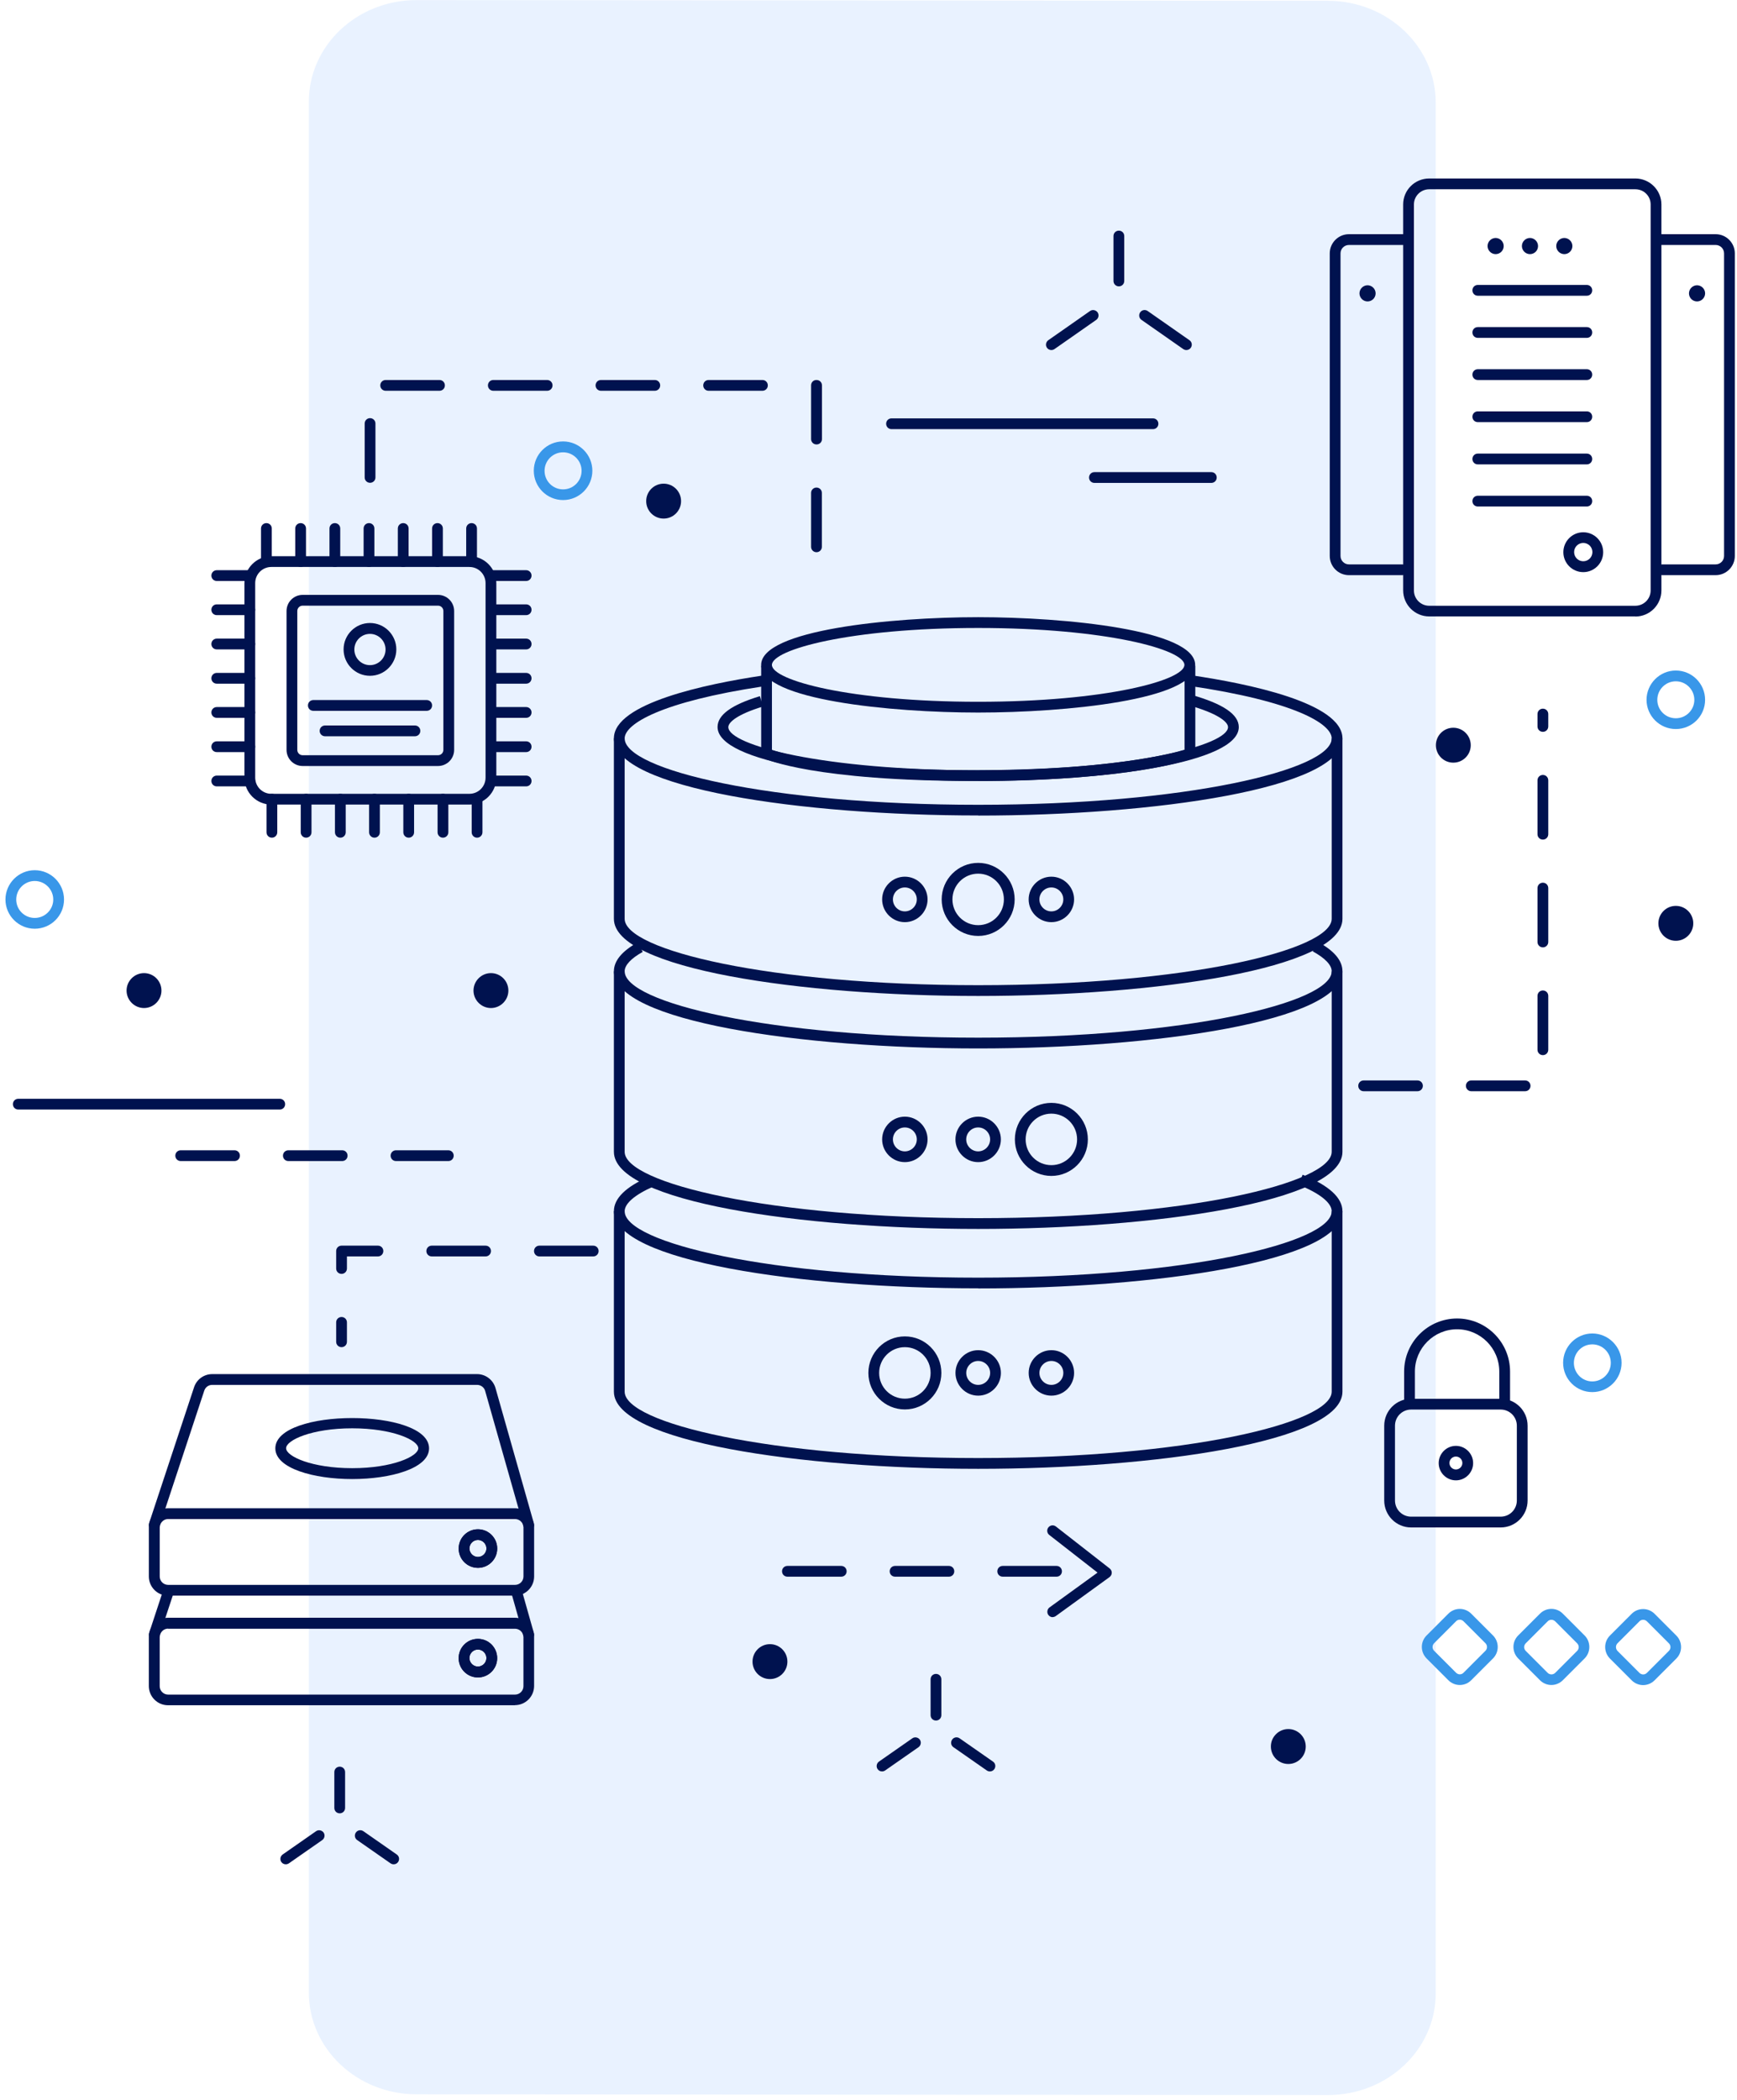 <svg width="292" height="353" viewBox="0 0 292 353" fill="none" xmlns="http://www.w3.org/2000/svg">
<path d="M51.918 17.089L51.918 334.911C51.918 344.349 60.025 352.006 70.026 352.014L223.242 352.135C233.243 352.143 241.351 344.498 241.351 335.06L241.351 17.238C241.351 7.8 233.243 0.143 223.242 0.135L70.026 0.014C60.025 0.006 51.918 7.651 51.918 17.089Z" fill="#2078FD" fill-opacity="0.1"/>
<path d="M274.913 103.61H240.258C237.851 103.61 235.879 101.654 235.879 99.227V34.365C235.879 31.956 237.833 30 240.258 30H274.913C277.319 30 279.292 31.956 279.292 34.365V99.245C279.292 101.654 277.338 103.628 274.913 103.628V103.61ZM240.258 31.811C238.847 31.811 237.689 32.952 237.689 34.365V99.245C237.689 100.657 238.829 101.817 240.258 101.817H274.913C276.324 101.817 277.482 100.675 277.482 99.245V34.365C277.482 32.952 276.342 31.811 274.913 31.811H240.258Z" fill="#00124F"/>
<path d="M266.156 96.165C264.311 96.165 262.809 94.662 262.809 92.815C262.809 90.967 264.311 89.464 266.156 89.464C268.002 89.464 269.504 90.967 269.504 92.815C269.504 94.662 268.002 96.165 266.156 96.165ZM266.156 91.257C265.306 91.257 264.618 91.945 264.618 92.797C264.618 93.648 265.306 94.336 266.156 94.336C267.007 94.336 267.695 93.648 267.695 92.797C267.695 91.945 267.007 91.257 266.156 91.257Z" fill="#00124F"/>
<path d="M252.781 41.356C252.781 42.117 252.166 42.715 251.424 42.715C250.682 42.715 250.066 42.099 250.066 41.356C250.066 40.614 250.682 39.998 251.424 39.998C252.166 39.998 252.781 40.614 252.781 41.356Z" fill="#00124F"/>
<path d="M258.554 41.356C258.554 42.117 257.939 42.715 257.197 42.715C256.455 42.715 255.84 42.099 255.84 41.356C255.84 40.614 256.455 39.998 257.197 39.998C257.939 39.998 258.554 40.614 258.554 41.356Z" fill="#00124F"/>
<path d="M264.328 41.356C264.328 42.117 263.712 42.715 262.971 42.715C262.229 42.715 261.613 42.099 261.613 41.356C261.613 40.614 262.229 39.998 262.971 39.998C263.712 39.998 264.328 40.614 264.328 41.356Z" fill="#00124F"/>
<path d="M266.756 49.707H248.424C247.918 49.707 247.52 49.308 247.52 48.801C247.52 48.294 247.918 47.895 248.424 47.895H266.756C267.263 47.895 267.661 48.294 267.661 48.801C267.661 49.308 267.263 49.707 266.756 49.707Z" fill="#00124F"/>
<path d="M266.756 56.789H248.424C247.918 56.789 247.52 56.39 247.52 55.883C247.52 55.376 247.918 54.977 248.424 54.977H266.756C267.263 54.977 267.661 55.376 267.661 55.883C267.661 56.39 267.263 56.789 266.756 56.789Z" fill="#00124F"/>
<path d="M266.756 63.871H248.424C247.918 63.871 247.52 63.472 247.52 62.965C247.52 62.458 247.918 62.06 248.424 62.06H266.756C267.263 62.06 267.661 62.458 267.661 62.965C267.661 63.472 267.263 63.871 266.756 63.871Z" fill="#00124F"/>
<path d="M266.756 70.953H248.424C247.918 70.953 247.52 70.554 247.52 70.047C247.52 69.54 247.918 69.142 248.424 69.142H266.756C267.263 69.142 267.661 69.54 267.661 70.047C267.661 70.554 267.263 70.953 266.756 70.953Z" fill="#00124F"/>
<path d="M266.756 78.053H248.424C247.918 78.053 247.52 77.655 247.52 77.148C247.52 76.641 247.918 76.242 248.424 76.242H266.756C267.263 76.242 267.661 76.641 267.661 77.148C267.661 77.655 267.263 78.053 266.756 78.053Z" fill="#00124F"/>
<path d="M266.756 85.135H248.424C247.918 85.135 247.52 84.737 247.52 84.23C247.52 83.723 247.918 83.324 248.424 83.324H266.756C267.263 83.324 267.661 83.723 267.661 84.23C267.661 84.737 267.263 85.135 266.756 85.135Z" fill="#00124F"/>
<path d="M235.718 96.673H226.76C224.987 96.673 223.539 95.224 223.539 93.448V42.588C223.539 40.813 224.987 39.364 226.76 39.364H236.152C236.659 39.364 237.057 39.763 237.057 40.27C237.057 40.777 236.659 41.175 236.152 41.175H226.76C225.982 41.175 225.349 41.809 225.349 42.588V93.448C225.349 94.227 225.982 94.861 226.76 94.861H235.718C236.225 94.861 236.623 95.26 236.623 95.767C236.623 96.274 236.225 96.673 235.718 96.673Z" fill="#00124F"/>
<path d="M231.25 49.308C231.25 50.068 230.634 50.666 229.892 50.666C229.15 50.666 228.535 50.05 228.535 49.308C228.535 48.565 229.15 47.949 229.892 47.949C230.634 47.949 231.25 48.565 231.25 49.308Z" fill="#00124F"/>
<path d="M288.414 96.673H279.456C278.95 96.673 278.552 96.274 278.552 95.767C278.552 95.26 278.95 94.861 279.456 94.861H288.414C289.192 94.861 289.825 94.227 289.825 93.449V42.588C289.825 41.809 289.192 41.175 288.414 41.175H279.022C278.515 41.175 278.117 40.777 278.117 40.27C278.117 39.763 278.515 39.364 279.022 39.364H288.414C290.187 39.364 291.635 40.813 291.635 42.588V93.449C291.635 95.224 290.187 96.673 288.414 96.673Z" fill="#00124F"/>
<path d="M283.926 49.308C283.926 50.068 284.541 50.666 285.283 50.666C286.025 50.666 286.64 50.05 286.64 49.308C286.64 48.565 286.025 47.949 285.283 47.949C284.541 47.949 283.926 48.565 283.926 49.308Z" fill="#00124F"/>
<path d="M164.437 246.881C134.759 246.881 103.199 242.335 103.199 233.913V203.574H105.009V233.913C105.009 239.184 129.421 245.07 164.437 245.07C199.453 245.07 223.865 239.184 223.865 233.913V203.574H225.675V233.913C225.675 242.335 194.115 246.881 164.437 246.881Z" fill="#00124F"/>
<path d="M164.437 216.543C134.759 216.543 103.199 211.997 103.199 203.574C103.199 201.437 105.19 199.481 109.135 197.76L109.859 199.426C106.728 200.803 105.009 202.27 105.009 203.592C105.009 208.863 129.421 214.75 164.437 214.75C199.453 214.75 223.865 208.863 223.865 203.592C223.865 202.179 221.893 200.586 218.292 199.137L218.979 197.452C223.431 199.263 225.675 201.328 225.675 203.592C225.675 212.015 194.115 216.561 164.437 216.561V216.543Z" fill="#00124F"/>
<path d="M164.437 206.562C134.759 206.562 103.199 202.016 103.199 193.594V163.255H105.009V193.594C105.009 198.864 129.421 204.751 164.437 204.751C199.453 204.751 223.865 198.864 223.865 193.594V163.255H225.675V193.594C225.675 202.016 194.115 206.562 164.437 206.562Z" fill="#00124F"/>
<path d="M164.437 176.224C134.759 176.224 103.199 171.678 103.199 163.255C103.199 161.517 104.538 159.886 107.162 158.419L108.049 159.995C106.058 161.1 105.009 162.241 105.009 163.255C105.009 168.526 129.421 174.413 164.437 174.413C199.453 174.413 223.865 168.526 223.865 163.255C223.865 162.205 222.762 161.046 220.68 159.905L221.549 158.311C224.3 159.814 225.675 161.462 225.675 163.255C225.675 171.678 194.115 176.224 164.437 176.224Z" fill="#00124F"/>
<path d="M152.111 195.333C150.012 195.333 148.293 193.612 148.293 191.511C148.293 189.41 150.012 187.689 152.111 187.689C154.21 187.689 155.93 189.41 155.93 191.511C155.93 193.612 154.21 195.333 152.111 195.333ZM152.111 189.501C151.007 189.501 150.103 190.406 150.103 191.511C150.103 192.616 151.007 193.522 152.111 193.522C153.215 193.522 154.12 192.616 154.12 191.511C154.12 190.406 153.215 189.501 152.111 189.501Z" fill="#00124F"/>
<path d="M164.436 195.333C162.336 195.333 160.617 193.612 160.617 191.511C160.617 189.41 162.336 187.689 164.436 187.689C166.535 187.689 168.254 189.41 168.254 191.511C168.254 193.612 166.535 195.333 164.436 195.333ZM164.436 189.501C163.332 189.501 162.427 190.406 162.427 191.511C162.427 192.616 163.332 193.522 164.436 193.522C165.539 193.522 166.444 192.616 166.444 191.511C166.444 190.406 165.539 189.501 164.436 189.501Z" fill="#00124F"/>
<path d="M164.439 234.583C162.34 234.583 160.621 232.862 160.621 230.761C160.621 228.66 162.34 226.939 164.439 226.939C166.539 226.939 168.258 228.66 168.258 230.761C168.258 232.862 166.539 234.583 164.439 234.583ZM164.439 228.751C163.336 228.751 162.431 229.656 162.431 230.761C162.431 231.866 163.336 232.772 164.439 232.772C165.543 232.772 166.448 231.866 166.448 230.761C166.448 229.656 165.543 228.751 164.439 228.751Z" fill="#00124F"/>
<path d="M176.744 234.583C174.645 234.583 172.926 232.862 172.926 230.761C172.926 228.66 174.645 226.939 176.744 226.939C178.843 226.939 180.562 228.66 180.562 230.761C180.562 232.862 178.843 234.583 176.744 234.583ZM176.744 228.751C175.64 228.751 174.735 229.656 174.735 230.761C174.735 231.866 175.64 232.772 176.744 232.772C177.848 232.772 178.753 231.866 178.753 230.761C178.753 229.656 177.848 228.751 176.744 228.751Z" fill="#00124F"/>
<path d="M164.437 167.403C134.759 167.403 103.199 162.857 103.199 154.435V124.096H105.009V154.435C105.009 159.705 129.421 165.592 164.437 165.592C199.453 165.592 223.865 159.705 223.865 154.435V124.096H225.675V154.435C225.675 162.857 194.115 167.403 164.437 167.403Z" fill="#00124F"/>
<path d="M164.437 137.064C134.759 137.064 103.199 132.518 103.199 124.095C103.199 118.191 118.762 114.967 128.027 113.572L128.299 115.365C111.107 117.955 105.009 121.686 105.009 124.114C105.009 129.384 129.421 135.271 164.437 135.271C199.453 135.271 223.865 129.384 223.865 124.114C223.865 121.65 217.586 117.865 199.888 115.275L200.141 113.481C209.678 114.876 225.675 118.118 225.675 124.114C225.675 132.536 194.115 137.082 164.437 137.082V137.064Z" fill="#00124F"/>
<path d="M152.111 154.996C150.012 154.996 148.293 153.275 148.293 151.174C148.293 149.073 150.012 147.353 152.111 147.353C154.21 147.353 155.93 149.073 155.93 151.174C155.93 153.275 154.21 154.996 152.111 154.996ZM152.111 149.164C151.007 149.164 150.103 150.069 150.103 151.174C150.103 152.279 151.007 153.185 152.111 153.185C153.215 153.185 154.12 152.279 154.12 151.174C154.12 150.069 153.215 149.164 152.111 149.164Z" fill="#00124F"/>
<path d="M176.74 154.996C174.641 154.996 172.922 153.275 172.922 151.174C172.922 149.073 174.641 147.353 176.74 147.353C178.839 147.353 180.559 149.073 180.559 151.174C180.559 153.275 178.839 154.996 176.74 154.996ZM176.74 149.164C175.636 149.164 174.732 150.069 174.732 151.174C174.732 152.279 175.636 153.185 176.74 153.185C177.844 153.185 178.749 152.279 178.749 151.174C178.749 150.069 177.844 149.164 176.74 149.164Z" fill="#00124F"/>
<path d="M164.436 131.268C142.666 131.268 120.625 128.153 120.625 122.194C120.625 120.165 122.959 118.463 127.737 117.014L128.262 118.753C123.955 120.057 122.435 121.397 122.435 122.212C122.435 125.255 138.414 129.475 164.436 129.475C190.459 129.475 206.438 125.237 206.438 122.212C206.438 121.325 204.682 119.894 199.76 118.517L200.249 116.778C205.623 118.3 208.247 120.075 208.247 122.212C208.247 128.171 186.206 131.287 164.436 131.287V131.268Z" fill="#00124F"/>
<path d="M163.679 131.268C136.987 131.268 128.808 127.646 128.482 127.483L127.957 127.247V111.924H129.767V126.034C131.938 126.794 141.149 129.457 163.697 129.457C186.245 129.457 196.705 126.758 199.13 126.015V111.924H200.939V127.283L200.36 127.501C199.962 127.646 190.371 131.268 163.697 131.268H163.679Z" fill="#00124F"/>
<path d="M164.435 119.767C149.777 119.767 127.953 117.63 127.953 111.761C127.953 105.893 149.777 103.737 164.435 103.737C179.093 103.737 200.917 105.875 200.917 111.761C200.917 117.648 179.093 119.767 164.435 119.767ZM164.435 105.549C142.955 105.549 129.763 109.171 129.763 111.761C129.763 114.351 142.955 117.956 164.435 117.956C185.916 117.956 199.108 114.333 199.108 111.761C199.108 109.189 185.916 105.549 164.435 105.549Z" fill="#00124F"/>
<path d="M152.115 236.901C148.731 236.901 145.98 234.148 145.98 230.761C145.98 227.374 148.731 224.621 152.115 224.621C155.499 224.621 158.25 227.374 158.25 230.761C158.25 234.148 155.499 236.901 152.115 236.901ZM152.115 226.432C149.726 226.432 147.79 228.37 147.79 230.761C147.79 233.152 149.726 235.09 152.115 235.09C154.504 235.09 156.44 233.152 156.44 230.761C156.44 228.37 154.504 226.432 152.115 226.432Z" fill="#00124F"/>
<path d="M176.74 197.651C173.356 197.651 170.605 194.898 170.605 191.511C170.605 188.124 173.356 185.371 176.74 185.371C180.124 185.371 182.875 188.124 182.875 191.511C182.875 194.898 180.124 197.651 176.74 197.651ZM176.74 187.182C174.351 187.182 172.415 189.12 172.415 191.511C172.415 193.902 174.351 195.84 176.74 195.84C179.129 195.84 181.065 193.902 181.065 191.511C181.065 189.12 179.129 187.182 176.74 187.182Z" fill="#00124F"/>
<path d="M164.435 157.315C161.051 157.315 158.301 154.561 158.301 151.174C158.301 147.787 161.051 145.034 164.435 145.034C167.819 145.034 170.57 147.787 170.57 151.174C170.57 154.561 167.819 157.315 164.435 157.315ZM164.435 146.845C162.047 146.845 160.11 148.783 160.11 151.174C160.11 153.565 162.047 155.503 164.435 155.503C166.824 155.503 168.76 153.565 168.76 151.174C168.76 148.783 166.824 146.845 164.435 146.845Z" fill="#00124F"/>
<path d="M252.945 236.521C252.438 236.521 252.04 236.122 252.04 235.615V230.526C252.04 226.613 248.855 223.426 244.946 223.426C241.038 223.426 237.853 226.613 237.853 230.526V235.615C237.853 236.122 237.454 236.521 236.948 236.521C236.441 236.521 236.043 236.122 236.043 235.615V230.526C236.043 225.617 240.042 221.614 244.946 221.614C249.85 221.614 253.85 225.617 253.85 230.526V235.615C253.85 236.122 253.452 236.521 252.945 236.521Z" fill="#00124F"/>
<path d="M252.276 256.735H237.219C234.722 256.735 232.695 254.706 232.695 252.206V239.636C232.695 237.137 234.722 235.108 237.219 235.108H252.276C254.773 235.108 256.8 237.137 256.8 239.636V252.206C256.8 254.706 254.773 256.735 252.276 256.735ZM237.219 236.919C235.717 236.919 234.505 238.133 234.505 239.636V252.206C234.505 253.71 235.717 254.923 237.219 254.923H252.276C253.777 254.923 254.99 253.71 254.99 252.206V239.636C254.99 238.133 253.777 236.919 252.276 236.919H237.219Z" fill="#00124F"/>
<path d="M244.747 248.819C243.155 248.819 241.852 247.515 241.852 245.921C241.852 244.328 243.155 243.023 244.747 243.023C246.339 243.023 247.642 244.328 247.642 245.921C247.642 247.515 246.339 248.819 244.747 248.819ZM244.747 244.817C244.15 244.817 243.661 245.306 243.661 245.903C243.661 246.501 244.15 246.99 244.747 246.99C245.344 246.99 245.833 246.501 245.833 245.903C245.833 245.306 245.344 244.817 244.747 244.817Z" fill="#00124F"/>
<path d="M75.365 195.151H66.57C66.063 195.151 65.665 194.753 65.665 194.245C65.665 193.738 66.063 193.34 66.57 193.34H75.365C75.872 193.34 76.27 193.738 76.27 194.245C76.27 194.753 75.872 195.151 75.365 195.151ZM57.522 195.151H48.474C47.967 195.151 47.569 194.753 47.569 194.245C47.569 193.738 47.967 193.34 48.474 193.34H57.522C58.029 193.34 58.427 193.738 58.427 194.245C58.427 194.753 58.029 195.151 57.522 195.151ZM39.426 195.151H30.378C29.871 195.151 29.473 194.753 29.473 194.245C29.473 193.738 29.871 193.34 30.378 193.34H39.426C39.932 193.34 40.33 193.738 40.33 194.245C40.33 194.753 39.932 195.151 39.426 195.151Z" fill="#00124F"/>
<path d="M199.436 58.836C199.255 58.836 199.074 58.782 198.911 58.673L191.89 53.764C191.473 53.474 191.383 52.913 191.672 52.496C191.962 52.08 192.523 51.989 192.939 52.279L199.961 57.188C200.377 57.477 200.467 58.039 200.178 58.456C199.997 58.709 199.725 58.836 199.436 58.836Z" fill="#00124F"/>
<path d="M188.088 48.131C187.582 48.131 187.184 47.732 187.184 47.225V39.672C187.184 39.165 187.582 38.767 188.088 38.767C188.595 38.767 188.993 39.165 188.993 39.672V47.225C188.993 47.732 188.595 48.131 188.088 48.131Z" fill="#00124F"/>
<path d="M176.741 58.836C176.452 58.836 176.18 58.709 176 58.455C175.71 58.039 175.819 57.477 176.217 57.188L183.238 52.279C183.636 51.989 184.215 52.098 184.505 52.496C184.794 52.913 184.686 53.474 184.288 53.764L177.266 58.673C177.103 58.781 176.922 58.836 176.741 58.836Z" fill="#00124F"/>
<path d="M73.629 128.751H50.882C49.38 128.751 48.168 127.538 48.168 126.034V102.705C48.168 101.202 49.38 99.988 50.882 99.988H73.629C75.132 99.988 76.344 101.202 76.344 102.705V126.034C76.344 127.538 75.132 128.751 73.629 128.751ZM50.882 101.8C50.376 101.8 49.978 102.198 49.978 102.705V126.034C49.978 126.541 50.376 126.94 50.882 126.94H73.629C74.136 126.94 74.534 126.541 74.534 126.034V102.705C74.534 102.198 74.136 101.8 73.629 101.8H50.882Z" fill="#00124F"/>
<path d="M62.191 113.59C59.748 113.59 57.758 111.598 57.758 109.152C57.758 106.707 59.748 104.715 62.191 104.715C64.634 104.715 66.625 106.707 66.625 109.152C66.625 111.598 64.634 113.59 62.191 113.59ZM62.191 106.544C60.744 106.544 59.567 107.722 59.567 109.171C59.567 110.62 60.744 111.797 62.191 111.797C63.639 111.797 64.815 110.62 64.815 109.171C64.815 107.722 63.639 106.544 62.191 106.544Z" fill="#00124F"/>
<path d="M71.73 119.477H52.674C52.168 119.477 51.77 119.079 51.77 118.572C51.77 118.064 52.168 117.666 52.674 117.666H71.73C72.237 117.666 72.635 118.064 72.635 118.572C72.635 119.079 72.237 119.477 71.73 119.477Z" fill="#00124F"/>
<path d="M69.754 123.752H54.643C54.136 123.752 53.738 123.353 53.738 122.846C53.738 122.339 54.136 121.94 54.643 121.94H69.754C70.26 121.94 70.658 122.339 70.658 122.846C70.658 123.353 70.26 123.752 69.754 123.752Z" fill="#00124F"/>
<path d="M78.911 135.235H45.614C43.117 135.235 41.09 133.206 41.09 130.707V98.013C41.09 95.514 43.117 93.485 45.614 93.485H78.911C81.408 93.485 83.435 95.514 83.435 98.013V130.707C83.435 133.206 81.408 135.235 78.911 135.235ZM45.614 95.297C44.112 95.297 42.9 96.51 42.9 98.013V130.707C42.9 132.21 44.112 133.424 45.614 133.424H78.911C80.413 133.424 81.626 132.21 81.626 130.707V98.013C81.626 96.51 80.413 95.297 78.911 95.297H45.614Z" fill="#00124F"/>
<path d="M44.784 95.297C44.277 95.297 43.879 94.898 43.879 94.391V88.83C43.879 88.323 44.277 87.925 44.784 87.925C45.29 87.925 45.688 88.323 45.688 88.83V94.391C45.688 94.898 45.29 95.297 44.784 95.297Z" fill="#00124F"/>
<path d="M50.538 95.297C50.031 95.297 49.633 94.898 49.633 94.391V88.83C49.633 88.323 50.031 87.925 50.538 87.925C51.044 87.925 51.442 88.323 51.442 88.83V94.391C51.442 94.898 51.044 95.297 50.538 95.297Z" fill="#00124F"/>
<path d="M56.291 95.297C55.785 95.297 55.387 94.898 55.387 94.391V88.83C55.387 88.323 55.785 87.925 56.291 87.925C56.798 87.925 57.196 88.323 57.196 88.83V94.391C57.196 94.898 56.798 95.297 56.291 95.297Z" fill="#00124F"/>
<path d="M62.03 95.297C61.523 95.297 61.125 94.898 61.125 94.391V88.83C61.125 88.323 61.523 87.925 62.03 87.925C62.536 87.925 62.935 88.323 62.935 88.83V94.391C62.935 94.898 62.536 95.297 62.03 95.297Z" fill="#00124F"/>
<path d="M67.784 95.297C67.277 95.297 66.879 94.898 66.879 94.391V88.83C66.879 88.323 67.277 87.925 67.784 87.925C68.29 87.925 68.689 88.323 68.689 88.83V94.391C68.689 94.898 68.29 95.297 67.784 95.297Z" fill="#00124F"/>
<path d="M73.541 95.297C73.035 95.297 72.637 94.898 72.637 94.391V88.83C72.637 88.323 73.035 87.925 73.541 87.925C74.048 87.925 74.446 88.323 74.446 88.83V94.391C74.446 94.898 74.048 95.297 73.541 95.297Z" fill="#00124F"/>
<path d="M79.276 95.297C78.769 95.297 78.371 94.898 78.371 94.391V88.83C78.371 88.323 78.769 87.925 79.276 87.925C79.783 87.925 80.181 88.323 80.181 88.83V94.391C80.181 94.898 79.783 95.297 79.276 95.297Z" fill="#00124F"/>
<path d="M88.449 97.651H82.893C82.386 97.651 81.988 97.253 81.988 96.746C81.988 96.239 82.386 95.84 82.893 95.84H88.449C88.955 95.84 89.353 96.239 89.353 96.746C89.353 97.253 88.955 97.651 88.449 97.651Z" fill="#00124F"/>
<path d="M88.449 103.393H82.893C82.386 103.393 81.988 102.995 81.988 102.488C81.988 101.981 82.386 101.582 82.893 101.582H88.449C88.955 101.582 89.353 101.981 89.353 102.488C89.353 102.995 88.955 103.393 88.449 103.393Z" fill="#00124F"/>
<path d="M88.449 109.153H82.893C82.386 109.153 81.988 108.755 81.988 108.248C81.988 107.74 82.386 107.342 82.893 107.342H88.449C88.955 107.342 89.353 107.74 89.353 108.248C89.353 108.755 88.955 109.153 88.449 109.153Z" fill="#00124F"/>
<path d="M88.449 114.913H82.893C82.386 114.913 81.988 114.515 81.988 114.007C81.988 113.5 82.386 113.102 82.893 113.102H88.449C88.955 113.102 89.353 113.5 89.353 114.007C89.353 114.515 88.955 114.913 88.449 114.913Z" fill="#00124F"/>
<path d="M88.449 120.654H82.893C82.386 120.654 81.988 120.256 81.988 119.749C81.988 119.242 82.386 118.843 82.893 118.843H88.449C88.955 118.843 89.353 119.242 89.353 119.749C89.353 120.256 88.955 120.654 88.449 120.654Z" fill="#00124F"/>
<path d="M88.449 126.414H82.893C82.386 126.414 81.988 126.016 81.988 125.509C81.988 125.001 82.386 124.603 82.893 124.603H88.449C88.955 124.603 89.353 125.001 89.353 125.509C89.353 126.016 88.955 126.414 88.449 126.414Z" fill="#00124F"/>
<path d="M88.449 132.174H82.893C82.386 132.174 81.988 131.775 81.988 131.268C81.988 130.761 82.386 130.363 82.893 130.363H88.449C88.955 130.363 89.353 130.761 89.353 131.268C89.353 131.775 88.955 132.174 88.449 132.174Z" fill="#00124F"/>
<path d="M80.198 140.796C79.691 140.796 79.293 140.397 79.293 139.89V134.329C79.293 133.822 79.691 133.424 80.198 133.424C80.704 133.424 81.103 133.822 81.103 134.329V139.89C81.103 140.397 80.704 140.796 80.198 140.796Z" fill="#00124F"/>
<path d="M74.463 140.796C73.957 140.796 73.559 140.397 73.559 139.89V134.329C73.559 133.822 73.957 133.424 74.463 133.424C74.97 133.424 75.368 133.822 75.368 134.329V139.89C75.368 140.397 74.97 140.796 74.463 140.796Z" fill="#00124F"/>
<path d="M68.706 140.796C68.199 140.796 67.801 140.397 67.801 139.89V134.329C67.801 133.822 68.199 133.424 68.706 133.424C69.212 133.424 69.61 133.822 69.61 134.329V139.89C69.61 140.397 69.212 140.796 68.706 140.796Z" fill="#00124F"/>
<path d="M62.952 140.796C62.445 140.796 62.047 140.397 62.047 139.89V134.329C62.047 133.822 62.445 133.424 62.952 133.424C63.458 133.424 63.856 133.822 63.856 134.329V139.89C63.856 140.397 63.458 140.796 62.952 140.796Z" fill="#00124F"/>
<path d="M57.213 140.796C56.707 140.796 56.309 140.397 56.309 139.89V134.329C56.309 133.822 56.707 133.424 57.213 133.424C57.72 133.424 58.118 133.822 58.118 134.329V139.89C58.118 140.397 57.72 140.796 57.213 140.796Z" fill="#00124F"/>
<path d="M51.459 140.796C50.953 140.796 50.555 140.397 50.555 139.89V134.329C50.555 133.822 50.953 133.424 51.459 133.424C51.966 133.424 52.364 133.822 52.364 134.329V139.89C52.364 140.397 51.966 140.796 51.459 140.796Z" fill="#00124F"/>
<path d="M45.706 140.796C45.199 140.796 44.801 140.397 44.801 139.89V134.329C44.801 133.822 45.199 133.424 45.706 133.424C46.212 133.424 46.61 133.822 46.61 134.329V139.89C46.61 140.397 46.212 140.796 45.706 140.796Z" fill="#00124F"/>
<path d="M41.995 132.174H36.44C35.933 132.174 35.535 131.775 35.535 131.268C35.535 130.761 35.933 130.363 36.44 130.363H41.995C42.502 130.363 42.9 130.761 42.9 131.268C42.9 131.775 42.502 132.174 41.995 132.174Z" fill="#00124F"/>
<path d="M41.995 126.414H36.44C35.933 126.414 35.535 126.016 35.535 125.509C35.535 125.001 35.933 124.603 36.44 124.603H41.995C42.502 124.603 42.9 125.001 42.9 125.509C42.9 126.016 42.502 126.414 41.995 126.414Z" fill="#00124F"/>
<path d="M41.995 120.654H36.44C35.933 120.654 35.535 120.256 35.535 119.749C35.535 119.242 35.933 118.843 36.44 118.843H41.995C42.502 118.843 42.9 119.242 42.9 119.749C42.9 120.256 42.502 120.654 41.995 120.654Z" fill="#00124F"/>
<path d="M41.995 114.913H36.44C35.933 114.913 35.535 114.515 35.535 114.007C35.535 113.5 35.933 113.102 36.44 113.102H41.995C42.502 113.102 42.9 113.5 42.9 114.007C42.9 114.515 42.502 114.913 41.995 114.913Z" fill="#00124F"/>
<path d="M41.995 109.153H36.44C35.933 109.153 35.535 108.755 35.535 108.248C35.535 107.74 35.933 107.342 36.44 107.342H41.995C42.502 107.342 42.9 107.74 42.9 108.248C42.9 108.755 42.502 109.153 41.995 109.153Z" fill="#00124F"/>
<path d="M41.995 103.393H36.44C35.933 103.393 35.535 102.995 35.535 102.488C35.535 101.981 35.933 101.582 36.44 101.582H41.995C42.502 101.582 42.9 101.981 42.9 102.488C42.9 102.995 42.502 103.393 41.995 103.393Z" fill="#00124F"/>
<path d="M41.995 97.651H36.44C35.933 97.651 35.535 97.253 35.535 96.746C35.535 96.239 35.933 95.84 36.44 95.84H41.995C42.502 95.84 42.9 96.239 42.9 96.746C42.9 97.253 42.502 97.651 41.995 97.651Z" fill="#00124F"/>
<path d="M47.029 186.494H3.073C2.566 186.494 2.168 186.095 2.168 185.588C2.168 185.081 2.566 184.683 3.073 184.683H47.029C47.535 184.683 47.934 185.081 47.934 185.588C47.934 186.095 47.535 186.494 47.029 186.494Z" fill="#00124F"/>
<path d="M193.826 72.131H149.87C149.363 72.131 148.965 71.732 148.965 71.225C148.965 70.718 149.363 70.319 149.87 70.319H193.826C194.332 70.319 194.73 70.718 194.73 71.225C194.73 71.732 194.332 72.131 193.826 72.131Z" fill="#00124F"/>
<path d="M203.632 81.169H183.979C183.472 81.169 183.074 80.77 183.074 80.263C183.074 79.756 183.472 79.357 183.979 79.357H203.632C204.138 79.357 204.536 79.756 204.536 80.263C204.536 80.77 204.138 81.169 203.632 81.169Z" fill="#00124F"/>
<path d="M86.583 286.62H28.241C26.467 286.62 25.02 285.171 25.02 283.396V275.136C25.02 274.937 25.038 274.738 25.074 274.557C25.363 273.035 26.684 271.912 28.241 271.912H86.565C87.271 271.912 87.94 272.148 88.519 272.582C89.153 273.071 89.587 273.778 89.732 274.539C89.768 274.72 89.786 274.919 89.786 275.118V283.378C89.786 285.153 88.338 286.602 86.565 286.602L86.583 286.62ZM28.259 273.742C27.589 273.742 27.01 274.231 26.883 274.901C26.883 274.973 26.847 275.064 26.847 275.154V283.414C26.847 284.193 27.481 284.827 28.259 284.827H86.583C87.361 284.827 87.995 284.193 87.995 283.414V275.154C87.995 275.154 87.995 274.973 87.959 274.901C87.904 274.557 87.705 274.267 87.434 274.05C87.253 273.923 86.963 273.76 86.583 273.76H28.241L28.259 273.742ZM80.34 281.947C78.548 281.947 77.101 280.498 77.101 278.704C77.101 276.911 78.548 275.462 80.34 275.462C82.132 275.462 83.579 276.911 83.579 278.704C83.579 280.498 82.132 281.947 80.34 281.947ZM80.34 277.255C79.544 277.255 78.91 277.908 78.91 278.686C78.91 279.465 79.562 280.117 80.34 280.117C81.118 280.117 81.769 279.465 81.769 278.686C81.769 277.908 81.118 277.255 80.34 277.255Z" fill="#00124F"/>
<path d="M25.979 275.643C25.69 275.643 25.4 275.499 25.219 275.263C25.056 275.028 24.984 274.72 25.075 274.448L27.481 267.149C27.644 266.678 28.133 266.406 28.622 266.569C29.092 266.732 29.345 267.239 29.201 267.71L26.848 274.81C26.794 275.263 26.432 275.625 25.961 275.625L25.979 275.643Z" fill="#00124F"/>
<path d="M88.879 275.643C88.481 275.643 88.119 275.39 88.011 274.991L85.948 267.692C85.803 267.203 86.092 266.714 86.563 266.569C87.052 266.424 87.54 266.714 87.685 267.185L89.748 274.484C89.893 274.973 89.603 275.462 89.133 275.607C89.042 275.625 88.97 275.643 88.879 275.643Z" fill="#00124F"/>
<path d="M80.341 281.946C78.549 281.946 77.102 280.497 77.102 278.704C77.102 276.911 78.549 275.462 80.341 275.462C82.132 275.462 83.58 276.911 83.58 278.704C83.58 280.497 82.132 281.946 80.341 281.946ZM80.341 277.255C79.545 277.255 78.911 277.907 78.911 278.686C78.911 279.465 79.563 280.117 80.341 280.117C81.119 280.117 81.77 279.465 81.77 278.686C81.77 277.907 81.119 277.255 80.341 277.255Z" fill="#00124F"/>
<path d="M86.587 268.199H28.245C26.471 268.199 25.023 266.75 25.023 264.975V256.716C25.023 256.516 25.041 256.317 25.078 256.136C25.367 254.615 26.688 253.51 28.245 253.51H86.569C87.275 253.51 87.944 253.745 88.523 254.18C89.157 254.669 89.591 255.375 89.736 256.136C89.772 256.317 89.79 256.516 89.79 256.716V264.975C89.79 266.75 88.342 268.199 86.569 268.199H86.587ZM28.263 255.321C27.593 255.321 27.014 255.81 26.887 256.462C26.887 256.553 26.851 256.625 26.851 256.716V264.975C26.851 265.754 27.485 266.388 28.263 266.388H86.587C87.365 266.388 87.999 265.754 87.999 264.975V256.716C87.999 256.716 87.999 256.535 87.962 256.462C87.908 256.118 87.709 255.828 87.438 255.611C87.257 255.484 86.967 255.321 86.587 255.321H28.245H28.263ZM80.344 263.526C78.552 263.526 77.105 262.077 77.105 260.284C77.105 258.491 78.552 257.042 80.344 257.042C82.135 257.042 83.583 258.491 83.583 260.284C83.583 262.077 82.135 263.526 80.344 263.526ZM80.344 258.835C79.548 258.835 78.914 259.487 78.914 260.266C78.914 261.045 79.566 261.697 80.344 261.697C81.122 261.697 81.773 261.045 81.773 260.266C81.773 259.487 81.122 258.835 80.344 258.835Z" fill="#00124F"/>
<path d="M88.885 257.205C88.487 257.205 88.125 256.952 88.016 256.553L81.556 233.786C81.393 233.188 80.832 232.771 80.198 232.771H35.681C35.066 232.771 34.541 233.152 34.342 233.731L26.851 256.408C26.796 256.861 26.434 257.223 25.964 257.223C25.674 257.223 25.385 257.078 25.204 256.843C25.041 256.607 24.968 256.3 25.059 256.028L32.623 233.17C33.057 231.847 34.288 230.96 35.681 230.96H80.198C81.628 230.96 82.895 231.92 83.293 233.297L89.753 256.064C89.898 256.553 89.609 257.042 89.138 257.187C89.047 257.205 88.975 257.223 88.885 257.223V257.205Z" fill="#00124F"/>
<path d="M80.345 263.526C78.553 263.526 77.106 262.077 77.106 260.284C77.106 258.491 78.553 257.042 80.345 257.042C82.136 257.042 83.584 258.491 83.584 260.284C83.584 262.077 82.136 263.526 80.345 263.526ZM80.345 258.835C79.549 258.835 78.915 259.487 78.915 260.266C78.915 261.045 79.567 261.697 80.345 261.697C81.123 261.697 81.774 261.045 81.774 260.266C81.774 259.487 81.123 258.835 80.345 258.835Z" fill="#00124F"/>
<path d="M59.206 248.602C52.782 248.602 46.285 246.827 46.285 243.44C46.285 236.648 72.127 236.648 72.127 243.44C72.127 246.827 65.63 248.602 59.206 248.602ZM59.206 240.071C52.42 240.071 48.095 242.063 48.095 243.422C48.095 244.78 52.42 246.773 59.206 246.773C65.992 246.773 70.317 244.78 70.317 243.422C70.317 242.063 65.992 240.071 59.206 240.071Z" fill="#00124F"/>
<path d="M94.657 84.049C91.942 84.049 89.734 81.839 89.734 79.122C89.734 76.405 91.942 74.195 94.657 74.195C97.371 74.195 99.579 76.405 99.579 79.122C99.579 81.839 97.371 84.049 94.657 84.049ZM94.657 76.025C92.937 76.025 91.544 77.419 91.544 79.14C91.544 80.861 92.937 82.255 94.657 82.255C96.376 82.255 97.769 80.861 97.769 79.14C97.769 77.419 96.376 76.025 94.657 76.025Z" fill="#3997E9"/>
<path d="M267.674 233.985C264.959 233.985 262.77 231.775 262.77 229.058C262.77 226.342 264.977 224.132 267.674 224.132C270.37 224.132 272.596 226.342 272.596 229.058C272.596 231.775 270.388 233.985 267.674 233.985ZM267.674 225.961C265.954 225.961 264.579 227.356 264.579 229.077C264.579 230.797 265.973 232.192 267.674 232.192C269.375 232.192 270.786 230.797 270.786 229.077C270.786 227.356 269.393 225.961 267.674 225.961Z" fill="#3997E9"/>
<path d="M245.398 283.215C244.675 283.215 243.987 282.925 243.48 282.418L239.807 278.741C238.757 277.673 238.757 275.952 239.807 274.902L243.48 271.225C243.987 270.718 244.675 270.428 245.398 270.428C246.122 270.428 246.81 270.718 247.317 271.225L250.99 274.902C252.04 275.952 252.04 277.691 250.99 278.741L247.317 282.418C246.81 282.925 246.122 283.215 245.398 283.215ZM245.398 272.239C245.163 272.239 244.928 272.33 244.765 272.511L241.092 276.188C240.73 276.55 240.73 277.111 241.092 277.474L244.765 281.15C244.928 281.313 245.163 281.422 245.398 281.422C245.634 281.422 245.869 281.332 246.032 281.15L249.705 277.474C250.067 277.111 250.067 276.55 249.705 276.188L246.032 272.511C245.869 272.348 245.634 272.239 245.398 272.239Z" fill="#3997E9"/>
<path d="M260.797 283.215C260.109 283.215 259.403 282.943 258.879 282.418L255.205 278.741C254.156 277.672 254.156 275.952 255.205 274.901L258.879 271.224C259.946 270.156 261.666 270.156 262.715 271.224L266.389 274.901C267.438 275.952 267.438 277.691 266.389 278.741L262.715 282.418C262.19 282.943 261.485 283.215 260.797 283.215ZM260.797 272.257C260.562 272.257 260.326 272.347 260.164 272.528L256.49 276.205C256.128 276.568 256.128 277.129 256.49 277.491L260.164 281.168C260.507 281.512 261.086 281.53 261.448 281.168L265.122 277.491C265.484 277.129 265.484 276.568 265.122 276.205L261.448 272.528C261.267 272.347 261.032 272.257 260.815 272.257H260.797Z" fill="#3997E9"/>
<path d="M276.219 283.233C275.531 283.233 274.825 282.961 274.301 282.436L270.627 278.759C269.577 277.69 269.577 275.969 270.627 274.919L274.301 271.242C275.35 270.191 277.087 270.191 278.137 271.242L281.811 274.919C282.86 275.969 282.86 277.708 281.811 278.759L278.137 282.436C277.612 282.961 276.906 283.233 276.219 283.233ZM276.219 272.256C275.984 272.256 275.748 272.347 275.585 272.528L271.912 276.205C271.568 276.549 271.568 277.129 271.912 277.491L275.585 281.168C275.947 281.53 276.508 281.53 276.87 281.168L280.544 277.491C280.906 277.129 280.906 276.567 280.544 276.205L276.87 272.528C276.689 272.347 276.454 272.256 276.237 272.256H276.219Z" fill="#3997E9"/>
<path d="M66.177 313.354C65.996 313.354 65.815 313.3 65.652 313.191L60.042 309.279C59.626 308.989 59.535 308.428 59.825 308.011C60.114 307.595 60.675 307.504 61.092 307.794L66.701 311.706C67.118 311.996 67.208 312.557 66.919 312.974C66.738 313.228 66.466 313.354 66.177 313.354Z" fill="#00124F"/>
<path d="M57.108 304.787C56.601 304.787 56.203 304.389 56.203 303.881V297.85C56.203 297.343 56.601 296.944 57.108 296.944C57.615 296.944 58.013 297.343 58.013 297.85V303.881C58.013 304.389 57.615 304.787 57.108 304.787Z" fill="#00124F"/>
<path d="M48.042 313.354C47.753 313.354 47.481 313.228 47.3 312.974C47.011 312.557 47.119 311.996 47.517 311.706L53.127 307.794C53.525 307.504 54.105 307.613 54.394 308.011C54.684 308.428 54.575 308.989 54.177 309.279L48.567 313.191C48.404 313.3 48.223 313.354 48.042 313.354Z" fill="#00124F"/>
<path d="M5.84 156.101C3.126 156.101 0.918 153.891 0.918 151.192C0.918 148.493 3.126 146.266 5.84 146.266C8.555 146.266 10.762 148.475 10.762 151.192C10.762 153.909 8.555 156.101 5.84 156.101ZM5.84 148.077C4.121 148.077 2.728 149.472 2.728 151.192C2.728 152.913 4.121 154.29 5.84 154.29C7.559 154.29 8.953 152.895 8.953 151.192C8.953 149.49 7.559 148.077 5.84 148.077Z" fill="#3997E9"/>
<path d="M177.61 265.011H168.562C168.056 265.011 167.657 264.613 167.657 264.106C167.657 263.599 168.056 263.2 168.562 263.2H177.61C178.117 263.2 178.515 263.599 178.515 264.106C178.515 264.613 178.117 265.011 177.61 265.011ZM159.514 265.011H150.466C149.959 265.011 149.561 264.613 149.561 264.106C149.561 263.599 149.959 263.2 150.466 263.2H159.514C160.021 263.2 160.419 263.599 160.419 264.106C160.419 264.613 160.021 265.011 159.514 265.011ZM141.418 265.011H132.37C131.863 265.011 131.465 264.613 131.465 264.106C131.465 263.599 131.863 263.2 132.37 263.2H141.418C141.925 263.2 142.323 263.599 142.323 264.106C142.323 264.613 141.925 265.011 141.418 265.011Z" fill="#00124F"/>
<path d="M281.715 122.538C279.001 122.538 276.793 120.329 276.793 117.63C276.793 114.931 279.001 112.703 281.715 112.703C284.43 112.703 286.637 114.913 286.637 117.63C286.637 120.347 284.43 122.538 281.715 122.538ZM281.715 114.514C279.996 114.514 278.603 115.909 278.603 117.63C278.603 119.35 279.996 120.727 281.715 120.727C283.434 120.727 284.828 119.332 284.828 117.63C284.828 115.927 283.434 114.514 281.715 114.514Z" fill="#3997E9"/>
<path d="M176.975 271.822C176.704 271.822 176.414 271.696 176.234 271.442C175.944 271.044 176.034 270.464 176.433 270.174L184.504 264.324L176.396 258.002C175.998 257.695 175.926 257.133 176.234 256.735C176.541 256.336 177.102 256.264 177.5 256.572L186.548 263.636C186.766 263.817 186.91 264.088 186.892 264.36C186.892 264.65 186.747 264.903 186.512 265.085L177.464 271.641C177.301 271.75 177.12 271.804 176.939 271.804L176.975 271.822Z" fill="#00124F"/>
<path d="M82.529 163.562C84.158 163.562 85.461 164.885 85.461 166.497C85.461 168.109 84.14 169.431 82.529 169.431C80.919 169.431 79.598 168.109 79.598 166.497C79.598 164.885 80.919 163.562 82.529 163.562Z" fill="#00124F"/>
<path d="M244.31 128.189C245.93 128.189 247.242 126.875 247.242 125.255C247.242 123.634 245.93 122.32 244.31 122.32C242.691 122.32 241.379 123.634 241.379 125.255C241.379 126.875 242.691 128.189 244.31 128.189Z" fill="#00124F"/>
<path d="M129.435 282.219C131.055 282.219 132.367 280.905 132.367 279.285C132.367 277.664 131.055 276.351 129.435 276.351C127.816 276.351 126.504 277.664 126.504 279.285C126.504 280.905 127.816 282.219 129.435 282.219Z" fill="#00124F"/>
<path d="M281.717 158.129C283.336 158.129 284.648 156.816 284.648 155.195C284.648 153.574 283.336 152.261 281.717 152.261C280.098 152.261 278.785 153.574 278.785 155.195C278.785 156.816 280.098 158.129 281.717 158.129Z" fill="#00124F"/>
<path d="M24.209 163.562C25.838 163.562 27.14 164.885 27.14 166.497C27.14 168.109 25.82 169.431 24.209 169.431C22.598 169.431 21.277 168.109 21.277 166.497C21.277 164.885 22.598 163.562 24.209 163.562Z" fill="#00124F"/>
<path d="M111.561 87.163C113.18 87.163 114.492 85.85 114.492 84.229C114.492 82.609 113.18 81.295 111.561 81.295C109.941 81.295 108.629 82.609 108.629 84.229C108.629 85.85 109.941 87.163 111.561 87.163Z" fill="#00124F"/>
<path d="M216.572 296.492C218.191 296.492 219.504 295.178 219.504 293.557C219.504 291.937 218.191 290.623 216.572 290.623C214.953 290.623 213.641 291.937 213.641 293.557C213.641 295.178 214.953 296.492 216.572 296.492Z" fill="#00124F"/>
<path d="M166.407 297.742C166.226 297.742 166.045 297.688 165.882 297.579L160.272 293.667C159.856 293.377 159.766 292.815 160.055 292.399C160.345 291.982 160.906 291.892 161.322 292.181L166.932 296.094C167.348 296.384 167.439 296.945 167.149 297.362C166.968 297.615 166.697 297.742 166.407 297.742Z" fill="#00124F"/>
<path d="M157.342 289.192C156.836 289.192 156.438 288.794 156.438 288.287V282.255C156.438 281.748 156.836 281.35 157.342 281.35C157.849 281.35 158.247 281.748 158.247 282.255V288.287C158.247 288.794 157.849 289.192 157.342 289.192Z" fill="#00124F"/>
<path d="M148.277 297.742C147.987 297.742 147.716 297.615 147.535 297.362C147.245 296.945 147.354 296.383 147.752 296.094L153.362 292.181C153.76 291.892 154.339 292 154.628 292.399C154.918 292.815 154.809 293.377 154.411 293.667L148.801 297.579C148.639 297.688 148.458 297.742 148.277 297.742Z" fill="#00124F"/>
<path d="M137.255 92.815C136.748 92.815 136.35 92.417 136.35 91.909V82.853C136.35 82.346 136.748 81.948 137.255 81.948C137.762 81.948 138.16 82.346 138.16 82.853V91.909C138.16 92.417 137.762 92.815 137.255 92.815ZM62.209 81.15C61.703 81.15 61.305 80.752 61.305 80.245V71.189C61.305 70.681 61.703 70.283 62.209 70.283C62.716 70.283 63.114 70.681 63.114 71.189V80.245C63.114 80.752 62.716 81.15 62.209 81.15ZM137.255 74.702C136.748 74.702 136.35 74.304 136.35 73.797V64.94C136.35 64.94 136.35 64.831 136.35 64.777C136.35 64.27 136.73 63.871 137.237 63.871H137.273C137.78 63.871 138.178 64.27 138.178 64.777V73.797C138.178 74.304 137.78 74.702 137.273 74.702H137.255ZM128.171 65.682H119.122C118.616 65.682 118.218 65.284 118.218 64.777C118.218 64.27 118.616 63.871 119.122 63.871H128.171C128.677 63.871 129.075 64.27 129.075 64.777C129.075 65.284 128.677 65.682 128.171 65.682ZM110.074 65.682H101.026C100.519 65.682 100.121 65.284 100.121 64.777C100.121 64.27 100.519 63.871 101.026 63.871H110.074C110.581 63.871 110.979 64.27 110.979 64.777C110.979 65.284 110.581 65.682 110.074 65.682ZM91.978 65.682H82.93C82.423 65.682 82.025 65.284 82.025 64.777C82.025 64.27 82.423 63.871 82.93 63.871H91.978C92.485 63.871 92.883 64.27 92.883 64.777C92.883 65.284 92.485 65.682 91.978 65.682ZM73.882 65.682H64.834C64.327 65.682 63.929 65.284 63.929 64.777C63.929 64.27 64.327 63.871 64.834 63.871H73.882C74.388 63.871 74.786 64.27 74.786 64.777C74.786 65.284 74.388 65.682 73.882 65.682Z" fill="#00124F"/>
<path d="M256.381 183.414H247.333C246.826 183.414 246.428 183.016 246.428 182.508C246.428 182.001 246.826 181.603 247.333 181.603H256.381C256.888 181.603 257.286 182.001 257.286 182.508C257.286 183.016 256.888 183.414 256.381 183.414ZM238.285 183.414H229.237C228.73 183.414 228.332 183.016 228.332 182.508C228.332 182.001 228.73 181.603 229.237 181.603H238.285C238.792 181.603 239.19 182.001 239.19 182.508C239.19 183.016 238.792 183.414 238.285 183.414ZM259.367 177.346C258.861 177.346 258.462 176.948 258.462 176.441V167.384C258.462 166.877 258.861 166.479 259.367 166.479C259.874 166.479 260.272 166.877 260.272 167.384V176.441C260.272 176.948 259.874 177.346 259.367 177.346ZM259.367 159.234C258.861 159.234 258.462 158.835 258.462 158.328V149.272C258.462 148.765 258.861 148.366 259.367 148.366C259.874 148.366 260.272 148.765 260.272 149.272V158.328C260.272 158.835 259.874 159.234 259.367 159.234ZM259.367 141.121C258.861 141.121 258.462 140.723 258.462 140.215V131.159C258.462 130.652 258.861 130.254 259.367 130.254C259.874 130.254 260.272 130.652 260.272 131.159V140.215C260.272 140.723 259.874 141.121 259.367 141.121ZM259.367 123.008C258.861 123.008 258.462 122.61 258.462 122.103V120.02C258.462 119.513 258.861 119.114 259.367 119.114C259.874 119.114 260.272 119.513 260.272 120.02V122.103C260.272 122.61 259.874 123.008 259.367 123.008Z" fill="#00124F"/>
<path d="M57.416 226.432C56.91 226.432 56.512 226.034 56.512 225.527V222.266C56.512 221.759 56.91 221.361 57.416 221.361C57.923 221.361 58.321 221.759 58.321 222.266V225.527C58.321 226.034 57.923 226.432 57.416 226.432ZM57.416 214.116C56.91 214.116 56.512 213.717 56.512 213.21V210.276C56.512 209.769 56.91 209.37 57.416 209.37H63.533C64.04 209.37 64.438 209.769 64.438 210.276C64.438 210.783 64.04 211.181 63.533 211.181H58.321V213.21C58.321 213.717 57.923 214.116 57.416 214.116ZM99.726 211.181H90.677C90.171 211.181 89.773 210.783 89.773 210.276C89.773 209.769 90.171 209.37 90.677 209.37H99.726C100.232 209.37 100.631 209.769 100.631 210.276C100.631 210.783 100.232 211.181 99.726 211.181ZM81.629 211.181H72.581C72.075 211.181 71.676 210.783 71.676 210.276C71.676 209.769 72.075 209.37 72.581 209.37H81.629C82.136 209.37 82.534 209.769 82.534 210.276C82.534 210.783 82.136 211.181 81.629 211.181Z" fill="#00124F"/>
</svg>
